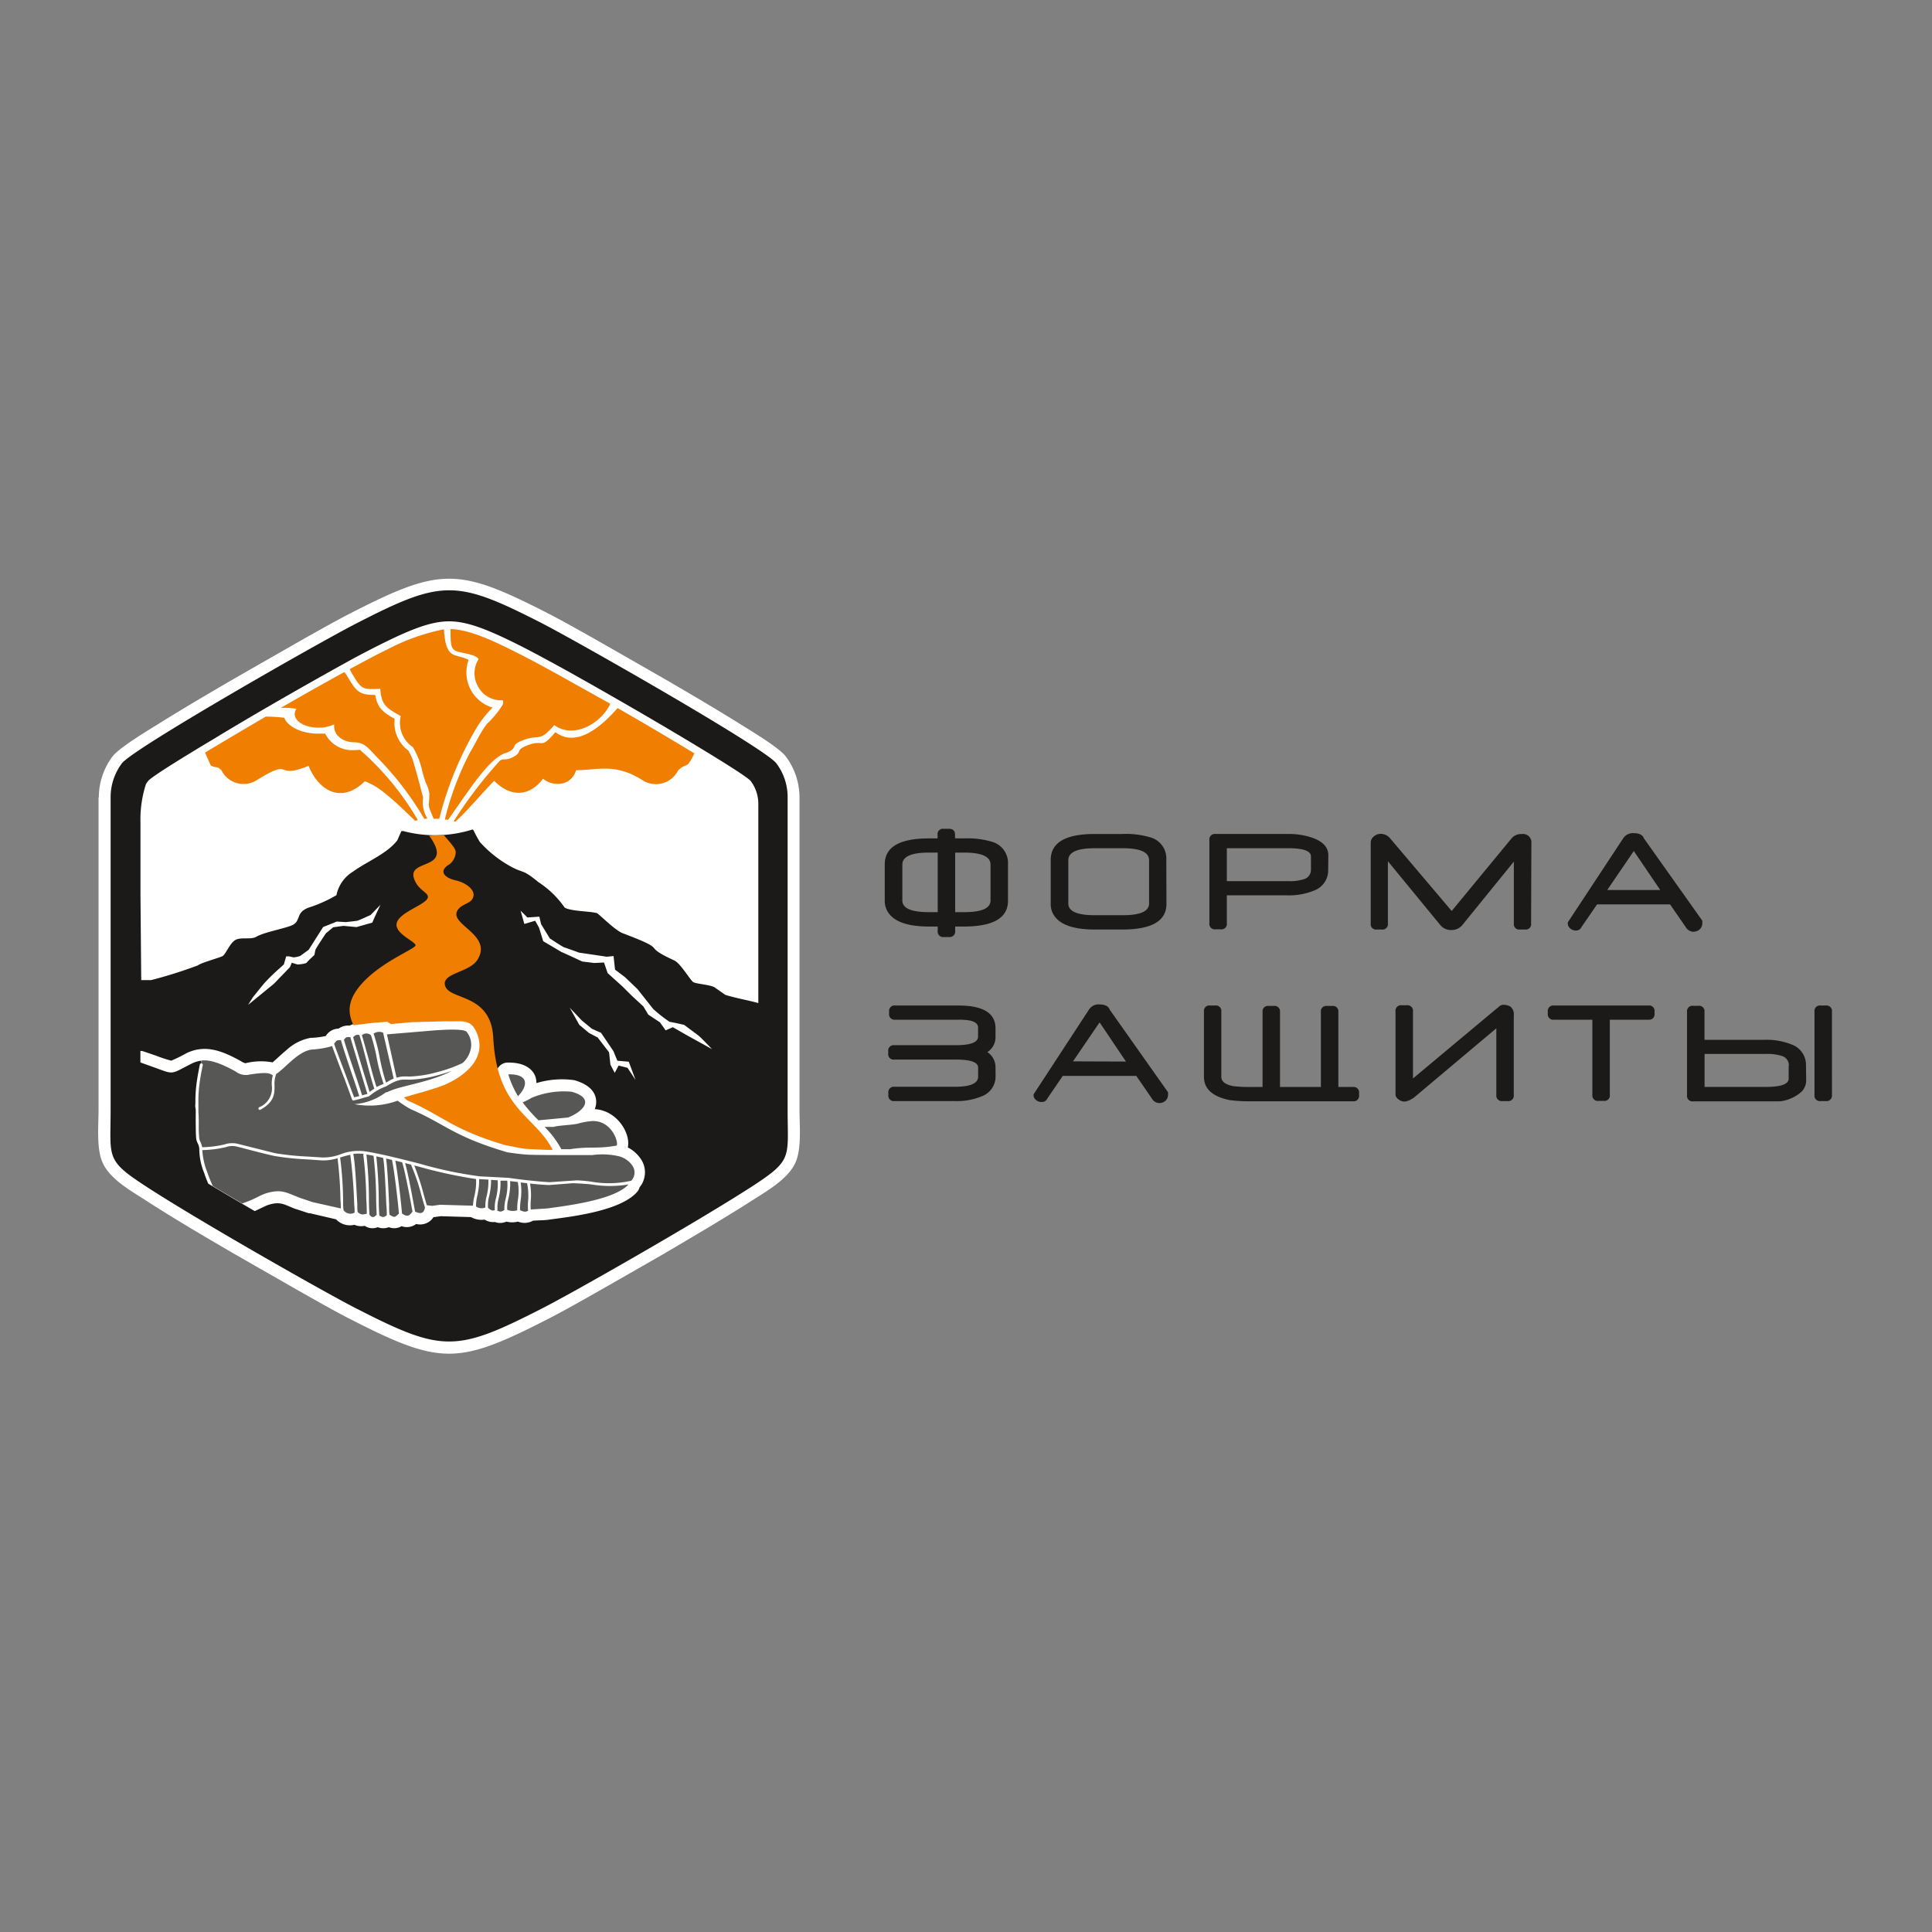 <?xml version="1.0" encoding="UTF-8"?> <svg xmlns="http://www.w3.org/2000/svg" id="Слой_1" data-name="Слой 1" viewBox="0 0 283.46 283.46"><rect x="0" y="0" width="283.46" height="283.46" fill="#808080" stroke="none"/> <defs> <style>.cls-1{fill:#fff;}.cls-1,.cls-2,.cls-3,.cls-4,.cls-5{fill-rule:evenodd;}.cls-2{fill:#1b1a19;}.cls-3{fill:#1d1d1b;}.cls-4{fill:#575756;}.cls-5{fill:#f07e00;}</style> </defs> <path class="cls-1" d="M14.5,117a10,10,0,0,1,2-6c.95-1.27,4.93-3.66,6.34-4.54,3.76-2.35,7.59-4.61,11.42-6.83q5.22-3,10.49-6c2.24-1.25,4.5-2.54,6.78-3.71,13.08-6.68,15.66-6.68,28.73,0,2.28,1.17,4.55,2.46,6.78,3.71q5.26,3,10.49,6c3.83,2.22,7.67,4.48,11.43,6.83,1.4.88,5.39,3.27,6.34,4.54a10,10,0,0,1,2,6v45.79c0,2.24.33,5.68-.57,7.73-1,2.32-3.92,4.05-6,5.37-4.32,2.77-8.79,5.39-13.22,8q-5.22,3-10.49,6c-2.23,1.26-4.5,2.55-6.78,3.71-13.07,6.68-15.65,6.68-28.73,0-2.28-1.16-4.54-2.45-6.78-3.71q-5.26-3-10.49-6c-4.43-2.58-8.9-5.2-13.21-8-2.06-1.32-5-3-6-5.37-.9-2-.57-5.49-.57-7.73V117"></path> <path class="cls-2" d="M79.47,192c4-2,22-12.25,30.34-17.59,6.61-4.25,5.75-4.31,5.75-11.64V117a8.21,8.21,0,0,0-1.65-5c-1.68-2.24-29.4-18-34.44-20.58C66.9,85,64.89,85,52.32,91.45,47.28,94,19.56,109.79,17.88,112a8.28,8.28,0,0,0-1.65,5v45.79c0,7.33-.85,7.39,5.75,11.64C30.27,179.76,48.35,190,52.32,192c12.57,6.43,14.58,6.43,27.15,0"></path> <path class="cls-1" d="M56.37,94.28c4.23-2.08,7-3.12,9.53-3.12s5.36,1.07,9.69,3.21c2.35,1.16,5,2.62,7.34,3.9,4.69,2.61,11.43,6.47,17.12,9.87,5.35,3.2,9.66,5.88,10.1,6.46a5.48,5.48,0,0,1,.83,1.59,5.58,5.58,0,0,1,.28,1.78v29.2c-1.45-.41-3.07-.67-4.83-1.2,0,0-1-.68-1.54-1.08s-2.71-.53-3.15-.78-1.88-2.76-2.8-3.19c-5.3-2.45-.27-1.23-7.58-4-1.15-.43-3.51-2.86-3.79-2.95-1-.29-3.92-.26-4.74-.83A13.73,13.73,0,0,0,79,129.43c-2.24-1.85-2.1-1.31-3.71-2.11a17.3,17.3,0,0,1-4.9-3.8c-.34-.57-.65-1.14-.93-1.73l-.13-.09a18.27,18.27,0,0,1-10.18.23l-.25,0q-.32.69-.6,1.35c-1.52,2-4.57,3.17-6.47,4.58a5.27,5.27,0,0,0-2.47,3.48,20,20,0,0,1-3.85,1.75c-2.35.73-1.15,2.1-2.82,2.73-1.42.53-3.91.95-5.13,1.64-.76.43-2.17,0-3,.44s-1.45,2.13-1.91,2.38-3.1.95-3.62,1.36a67.22,67.22,0,0,1-6.86,2.16l-1.45,0-.11-12.44V120.7a16.93,16.93,0,0,1,.8-5.65,5.09,5.09,0,0,1,.31-.45c.43-.58,4.74-3.26,10.09-6.46C38.63,104,47.05,99.25,51.51,96.8c1.58-.86,3.26-1.73,4.86-2.52"></path> <path class="cls-1" d="M93.25,158.45l-1-2.68-1.67-.14L90,154.22l-1.81-2.68-1.35-.6-1.47-1.21-1.78-1.88L85,150.37l1.44,1.2,1.24.64,1.68,2.18.2,1.81.63,1.21.57-1.07,1.31.33ZM76.38,133.61l1,1,1.75-.12.26,1.1,1.28,2.09s1.87,1.25,2.12,1.32,2.18.77,2.18.77l2.32.34,1.73.26,1-.1.22,2,1.44,1.08,1.85,1.77,2.31,2.92a21.09,21.09,0,0,0,2.41,1.89c.24,0,2.13.44,2.13.44l2.09,1.56c.34.26,2,2,2,2l-3.75-2.07-2-1.15-1.06.46L96.83,150l-1.72-1.14-.71-1.19-1.68-1.55-1.43-1.42-2.14-1.93-.53-1.55-1.44.07-1.76-.22-1.67-.78-1.42-.64-2.63-1.56-.62-2-.56-1-1.59.47Zm-20.56-.86-1.44,1.49s-1.71.79-1.92.84-1.71.21-1.71.21l-1.34-.08-2,.8-2.12,3.34-1.25.91a4.41,4.41,0,0,1-.9.2c-.2,0-.69-.14-.69-.14l-.46,0c-.12.39-.23.78-.34,1.18l-1,.9a26.11,26.11,0,0,0-2,2l-1.56,1.93-.69,1.1,3.82-3.12c.77-.81,1.55-1.61,2.32-2.41l.27-.65.85.26s1.19-.07,1.35-.29,1.12-1.11,1.12-1.11.11-.61.17-.8,1.51-2.37,1.51-2.37l1.07-.89,1.51-.21,1.91.18,2.33-.66C55,134.46,55.42,133.6,55.82,132.75Z"></path> <path class="cls-3" d="M48.72,152.57l1.84-.75.87-.08.41-.26,1.42-.21,1.47-.23.79-.13a3.45,3.45,0,0,1,.67.06,2.84,2.84,0,0,0,.6.07l.22.25L68,150.14l1.85,1.32-.34,2.87a11.35,11.35,0,0,1-1,2.34c-.3.23-4.83,2.83-4.83,2.83l-3.51,1.32,5.66,3.74,2.38,1.7s-6.23,3.17-6.53,3.05-18.72-6.83-18.72-7.05,5.78-9.69,5.78-9.69"></path> <path class="cls-1" d="M57.51,150l6.26-.56h.07c1.61-.07,4.88-.5,6,.92a4.76,4.76,0,0,1,.82,4.23A5.48,5.48,0,0,1,69,157.16a1.69,1.69,0,0,1-.41.29l-.82.38a1.76,1.76,0,0,1-.69.69,18.5,18.5,0,0,1-3.2,1.3c-1.22.39-2.47.67-3.7,1l.52.32c1.4.61,2.71,1.3,4,2a1.67,1.67,0,0,1,1.46-.66l.34,0a1.63,1.63,0,0,1,.74.22,38.55,38.55,0,0,0,8.59,3.59c.89.14,1.86.42,2.72.48l.34,0-.28-.3a1.78,1.78,0,0,1-.36-.56,1.81,1.81,0,0,1-.57-.39,27.43,27.43,0,0,1-2.47-2.81,1.61,1.61,0,0,1-.27-.56,1.86,1.86,0,0,1-.42-.46,15.73,15.73,0,0,1-1.64-3.56,1.72,1.72,0,0,1,1.4-2.22,4.23,4.23,0,0,1,.71,0c2.49.09,3.74,1.42,3.71,3a13,13,0,0,1,5.55-.43c1.5.42,3.14,1.3,3.22,3.07a2.75,2.75,0,0,1-.21,1.18c3.33.2,5.31,3.62,4.85,5.62a5.08,5.08,0,0,1,1.9,1.68,3.45,3.45,0,0,1,.46,3,3.2,3.2,0,0,1-.63,1.16,1.7,1.7,0,0,1-.39.72c-2.42,2.69-9.11,3.54-12.67,4-.76.15-1.77.12-2.59.19a2.5,2.5,0,0,1-2.19.13,3.37,3.37,0,0,1-1.7,0,2.21,2.21,0,0,1-1.69.06,2.33,2.33,0,0,1-1.51-.35,3.19,3.19,0,0,1-2-.37l-4.45-.13-1,.14H63.6a2.33,2.33,0,0,1-2.54,1,2.26,2.26,0,0,1-2.15.32,1.86,1.86,0,0,1-.66.26,2.1,2.1,0,0,1-1.2-.11,2.18,2.18,0,0,1-1.63,0,1.74,1.74,0,0,1-.32.1,2,2,0,0,1-1.59-.3A2.49,2.49,0,0,1,52,179.7a2.8,2.8,0,0,1-2.69-.8L45.45,178l-.17,0-1.79-.59-.05,0c-1.66-.62-2.19-1.18-3.95-.67a4.27,4.27,0,0,0-.67.27c-.5.24-1,.47-1.44.68-1.92-1.11-3.83-2.24-5.64-3.32l-1.19-.71c-.21-.51-.42-1-.6-1.58a9.31,9.31,0,0,1-.71-3.53,1.9,1.9,0,0,0-.22-.78,2.58,2.58,0,0,1-.22-.62c-.07-.59-.07-1.33-.08-2.1s0-1.26,0-1.83c0-.24,0-.48-.05-.72s0-.47,0-.69a20.12,20.12,0,0,1,.15-2.69c.11-.9.28-1.84.5-2.93a.22.22,0,0,1,.13-.15l.08-.42a4.36,4.36,0,0,0-1.47.46c-3.18,1.61-2.4,1.61-5.65.45l-1.81-.65v-1.69a1.52,1.52,0,0,1,.55.1l1.81.62a18.87,18.87,0,0,0,2.17.71,22.56,22.56,0,0,0,2.16-1.06c2.86-1.45,5.5-.29,8.11,1.16l.11.07A2.08,2.08,0,0,0,36,156a9.27,9.27,0,0,1,4-.13l.58-.52c.49-.45,1-.91,1.5-1.33a7.1,7.1,0,0,1,3.5-1.75h.11A12,12,0,0,0,47.8,152a2.23,2.23,0,0,1,1.88-1.08,2.37,2.37,0,0,1,1.62-.44,2.47,2.47,0,0,1,1.48-.3,2.66,2.66,0,0,1,1.55-.17,4.36,4.36,0,0,1,3.08,0l.1.05"></path> <path class="cls-4" d="M58.18,158.12a5.49,5.49,0,0,1,.76-.17,9.82,9.82,0,0,1,1.12,0,17.41,17.41,0,0,0,4.08-.65,19.94,19.94,0,0,0,3.72-1.33A3.7,3.7,0,0,0,69,154.17a3,3,0,0,0-.53-2.77c-.4-.54-3.86-.27-4.51-.24l-7.19.6Zm-6.75-5.85a.38.38,0,0,1,0-.1c-.31,0-.55-.1-.82.2l-.15.18c.3,1.06.92,2.88,1.51,4.63.45,1.34.89,2.64,1.16,3.53.24-.07.48-.14.71-.19l.06-.05c-.32-1-.81-2.64-1.28-4.21S51.7,153.22,51.43,152.27Zm.38-.12h0c.27,1,.72,2.47,1.18,4s.92,3,1.23,4.06l.29-.21.41-.28c-.38-1.1-.79-2.68-1.19-4.22-.36-1.38-.71-2.73-1-3.63A.73.73,0,0,0,52,152C51.92,152.08,51.9,152.13,51.81,152.15Zm3-.51v0a25,25,0,0,1,.91,3.56,29.13,29.13,0,0,0,.92,3.64l.53-.31a5.15,5.15,0,0,1,.59-.28l-1.54-6.68v-.05A1.41,1.41,0,0,0,54.84,151.64Zm1.48,7.4a25.87,25.87,0,0,1-1-3.73,26.91,26.91,0,0,0-.86-3.42,1,1,0,0,0-1.34,0c.3.92.62,2.18,1,3.48.39,1.5.79,3.05,1.16,4.12.16-.09.33-.17.51-.25S56.13,159.11,56.32,159Zm-3.58,1.78c-.27-.86-.71-2.17-1.17-3.51-.6-1.79-1.23-3.65-1.52-4.71-.7,0-.63.08-1,.53l0,0h0c.24.72.8,2.19,1.43,3.86.5,1.3,1,2.71,1.51,4Zm27.57,7.79a21.68,21.68,0,0,1-4.29-.47,6.15,6.15,0,0,0-.71-.12,39.3,39.3,0,0,1-9.19-3.82l.33,0A38,38,0,0,0,75.52,168c1.19.18,2.07.46,3,.52Zm3.27,0H82.36a14.27,14.27,0,0,0-2.45-3.27h1.36c.39-.2,2.56-.27,3.47-.47a10.45,10.45,0,0,1,2.14-.39c3.07-.11,4,3.53,3.54,3.61C87.37,168.61,86.61,168.15,83.58,168.62ZM79,164.37l4.35-.41c2.22-.87,4.05-2.79.53-3.78a12.29,12.29,0,0,0-5.86.88,12.13,12.13,0,0,1-1.34.68A24,24,0,0,0,79,164.37ZM76,160.83c1.29-1.29,1.76-3.09-1-3.2l-.42,0A13.93,13.93,0,0,0,76,160.83Zm1.48,16.8a8.26,8.26,0,0,1,0-1.41,8.62,8.62,0,0,0-.15-2.62l-.94-.11a9,9,0,0,1,0,2.64,6.83,6.83,0,0,0-.07,1.44C76.88,177.79,77.05,177.87,77.51,177.63Zm.28-4a9.12,9.12,0,0,1,.11,2.54,9.2,9.2,0,0,0,0,1.29c.63-.06,2.35-.13,2.65-.19,2.89-.4,9.67-1.25,11.69-3.49a16.49,16.49,0,0,1-5.43,0c-.78-.09-2.18-.17-2.76-.18l-3.51.27h0C79.56,173.82,78.67,173.75,77.79,173.65ZM49.9,169.81a52.16,52.16,0,0,1,.44,6.21c0,.63,0,1.17.07,1.54a1.24,1.24,0,0,0,1.62.35v0c0-.28,0-.68-.06-1.15a72.52,72.52,0,0,0-.58-7.33,12.73,12.73,0,0,0-1.38.37Zm6.85,8.49c0-.37,0-.92-.07-1.56-.1-2.26-.25-5.76-.47-6.86l-1-.22a62.58,62.58,0,0,1,.36,6.47c0,1,.06,1.8.08,2.21v0h0C56.21,178.66,56.34,178.6,56.75,178.3Zm3.6-7.31a.15.15,0,0,1,0-.11l-.92-.23c.23.74.51,2.07.78,3.43s.54,2.85.69,3.68c.62.3,1.29.44,1.45-.61-.15-.46-.32-1.07-.51-1.73A29.73,29.73,0,0,0,60.35,171Zm-1.82,7.07c-.08-1-.28-2.77-.49-4.44-.19-1.46-.39-2.81-.53-3.44l-.87-.2c.21,1.29.35,4.58.45,6.73,0,.64,0,1.18.07,1.53C58,178.71,57.92,178.58,58.53,178.06ZM58,170.29c.14.69.32,1.94.49,3.27.22,1.69.41,3.5.49,4.48l.14.09c.72.47,1,.18,1.4-.37-.15-.82-.4-2.21-.68-3.6s-.62-3-.84-3.63Zm-4.24-.91a61.65,61.65,0,0,1,.37,6.66c0,1,.05,1.78.08,2.22l.15.12a.43.43,0,0,0,.43.18c.13,0,.2-.13.47-.29,0-.47-.05-1.23-.07-2.11a58.5,58.5,0,0,0-.38-6.53.06.06,0,0,1,0-.06l-1-.18h-.06Zm-.41,0a.11.11,0,0,1,0-.08,6.39,6.39,0,0,0-1.52,0c.26,1.1.47,5.14.59,7.37,0,.5,0,.91.06,1.16a.09.09,0,0,1,0,0l.09.08c.52.44.88.21,1.24.18,0-.48,0-1.23-.07-2.11A60.54,60.54,0,0,0,53.3,169.39ZM74,177.54a6,6,0,0,1,.19-1.66,8.15,8.15,0,0,0,.24-2.65l-1,0a9.06,9.06,0,0,1-.26,2.56,5.06,5.06,0,0,0-.18,1.64.19.19,0,0,1-.06.17C73.46,177.89,73.63,177.73,74,177.54Zm.85-4.25a9.17,9.17,0,0,1-.26,2.57,4.92,4.92,0,0,0-.17,1.63h0a2,2,0,0,0,1.47.07,8.14,8.14,0,0,1,.08-1.42,7.77,7.77,0,0,0,0-2.72Zm-2.8-.18a9.82,9.82,0,0,1-.28,2.38,5,5,0,0,0-.17,1.64.28.28,0,0,1,0,.09h0c.36.27.61.51,1,.31v0a5.14,5.14,0,0,1,.18-1.76,8.7,8.7,0,0,0,.24-2.6Zm-2.66,3.79a8.46,8.46,0,0,1,.21-1.41,8.75,8.75,0,0,0,.25-2.5,69.87,69.87,0,0,1-8.5-1.85l-.57-.14a35.81,35.81,0,0,1,1.4,4.3c.16.57.31,1.1.44,1.53l.78.09,1.18-.16ZM70.3,173a9.9,9.9,0,0,1-.27,2.45,6.32,6.32,0,0,0-.19,1.56,1.43,1.43,0,0,0,1.37.15,5.78,5.78,0,0,1,.19-1.67,9.31,9.31,0,0,0,.26-2.42ZM50,177.3c0-.35,0-.78-.05-1.26a55.69,55.69,0,0,0-.43-6.11,6.67,6.67,0,0,1-2.33.32l-2-.14a40.14,40.14,0,0,1-4.89-.5c-1.83-.39-3.76-.94-5.6-1.4a2.88,2.88,0,0,0-1.58.1,16.44,16.44,0,0,1-3.44.43,10.39,10.39,0,0,0,.71,3.19,21.45,21.45,0,0,0,.83,2.08l.58.35c1.2.72,2.46,1.46,3.72,2.2.13,0,.25-.08.38-.12,1.69-.6,2.06-1,3.17-1.37,2.28-.67,2.93-.08,5,.7l1.78.6Zm1.88-15.84a.2.2,0,0,1-.22-.13h0c-.47-1.27-1-2.79-1.56-4.17-.59-1.55-1.12-3-1.39-3.7l-.22.09a13.57,13.57,0,0,1-2.76.44c-2.05.26-4,2.87-5.23,3.59a.19.19,0,0,1,0,.08,3.91,3.91,0,0,0-.22,1.62c0,1.2,0,2.39-2.09,3.55a.21.21,0,0,1-.2-.36,3,3,0,0,0,1.89-3.19,4.57,4.57,0,0,1,.15-1.51h0c-.51-.32-.86-.53-3.74-.06a2.45,2.45,0,0,1-1.73-.51c-2.47-1.37-3.93-1.73-5-1.6l-.08.42a.2.2,0,0,1,.11,0,.22.22,0,0,1,.16.25c-.22,1.07-.39,2-.5,2.9a17.76,17.76,0,0,0-.14,2.63c0,.23,0,.46,0,.68s0,.46,0,.71c.05.57.05,1.22.05,1.86a15.84,15.84,0,0,0,.08,2,2,2,0,0,0,.18.52,3,3,0,0,1,.24.75,15.4,15.4,0,0,0,3.27-.41,3.56,3.56,0,0,1,1.83-.12l5.59,1.4a39.26,39.26,0,0,0,4.83.5l2.06.13a7,7,0,0,0,2.68-.45,7.25,7.25,0,0,1,4-.39c2.17.36,4.93,1.06,7.64,1.75a59.8,59.8,0,0,0,8.83,1.86l4.23.22c1,.14,2,.28,3,.38s1.95.2,3,.26l4-.27h0a20.62,20.62,0,0,1,2.13.19,14.66,14.66,0,0,0,5.79-.12h.06a1.67,1.67,0,0,0,.39-.62,1.76,1.76,0,0,0-.19-1.58,3.43,3.43,0,0,0-1.9-1.38,10.75,10.75,0,0,0-4-.2c-1.21,0-2.34,0-3.48,0-1.5,0-4.88,0-6-.06-.91-.06-1.84-.17-3-.35-8-2.37-9-4.1-14.24-6.36a18.34,18.34,0,0,1-1.84-1.21A12,12,0,0,1,52,162a8.72,8.72,0,0,0,4.56-1.7h0l0,0,.1-.05.12,0h0a9.59,9.59,0,0,1,1.27-.5c2-.62,5.67-1.25,8.23-2.63-.65.23-1.35.45-2.06.64a17.58,17.58,0,0,1-4.18.65,8.84,8.84,0,0,0-1.07,0,4.38,4.38,0,0,0-1,.27h0a6.44,6.44,0,0,0-.6.29,7.23,7.23,0,0,0-.71.42l0,0a6.58,6.58,0,0,0-.69.28,4.21,4.21,0,0,0-.56.29,6.42,6.42,0,0,0-.65.41l-.71.53-.08,0c-.3.07-.62.16-.93.26S52.23,161.39,51.87,161.46Z"></path> <path class="cls-5" d="M50.51,98.61c-3.12,1.71-6.23,3.47-9.32,5.25a12.69,12.69,0,0,1,2.31.13,1.32,1.32,0,0,0-.26.77c0,1.13,1.57,2,3.5,2a5.16,5.16,0,0,0,2.29-.49,1.47,1.47,0,0,0,0,.36c0,1.26,1.32,2.28,2.95,2.28s2.23,1.09,3.5,2.36a45.69,45.69,0,0,1,6.77,8.87l.46-.05a4.51,4.51,0,0,1-.63-3.07c-.47-1.82-1-3.84-1.56-5.66-.18-.42-.38-.82-.61-1.24a5,5,0,0,1-2-4.65c-1.68-.93-2.56-1.62-2.85-3.51-2.43,0-2.79-.5-4.26-3l0,0,0,0ZM39,105.14c-2.24,1.3-4.46,2.62-6.68,3.94l-2.24,1.34.86,1.91c1,.44.83,0,1.55.69a3.63,3.63,0,0,0,5.33,1.35c5.41-3.31,2.21.1,7.45-2,1.59,3.86,5,5.51,8.25,2.25,1.56.62,2.71,1.24,7.38,5.8l.4-.1A40.86,40.86,0,0,0,52.79,110a5.87,5.87,0,0,1-.85.06,4.44,4.44,0,0,1-4.23-2.42c-.32,0-.64,0-1,0-2.44,0-4.48-1-5-2.33A22.57,22.57,0,0,0,39,105.14ZM84.52,113a2.67,2.67,0,0,1-2.76,2,3.11,3.11,0,0,1-2.08-.75c-1.78,2.37-4.51,3-7.17.31-1.57,1.55-4,4.49-5.71,6l-.23-.07a63.67,63.67,0,0,1,6.79-8.9c.48-.33.84,0,1.76-.44,1.64-.78.42-1,2-1.69,2.85-1.2,2,.72,4.33-2l.09,0c3.72,2.74,8.1-2.54,9.08-3.57,3,1.72,5.94,3.45,8.88,5.21l2.38,1.43c-1.25,2.6-1.05,1.2-2.39,2.51a3.64,3.64,0,0,1-5.34,1.35C90.18,111.94,87.65,113,84.52,113ZM65.14,92.33a30.41,30.41,0,0,0-8.28,2.94l-.9.44-1.21.62-3.44,1.84.19.4c1.51,2.53,1.52,2.62,4.3,2.49.14,2.47,1,2.86,3,4a4.28,4.28,0,0,0,1.78,4.56,11.81,11.81,0,0,1,1.23,2.92,19.46,19.46,0,0,0,.69,2.38,5.08,5.08,0,0,1,.49,1.46c0,2.34-.4,1.26.64,3.75h.12l.7,0a50.19,50.19,0,0,1,5.45-13.31,15.49,15.49,0,0,1,2.37-3,5.39,5.39,0,0,1-3.52-7C66.91,95.8,65.38,97,65.14,92.33Zm24.4,10.93q-3.57-2-7.15-4c-2.4-1.33-4.82-2.65-7.29-3.87s-6.06-3-9-3.1c0,2.88.07,3.14,1.71,3.47s2.15.56,2.42.94a3.84,3.84,0,0,0-.15,3.91,3.79,3.79,0,0,0,3.68,2.12.87.87,0,0,1,0,.66,13.75,13.75,0,0,1-2.3,2.8c-1,1.28-1.58,2.7-2.48,4.17a43.37,43.37,0,0,0-3.71,9.86l.46.07c2.54-3.49,6.06-9.33,8.69-9.88,1.64-.77.42-1,2-1.68,2.87-1.21,2.54.39,4.9-2.35C84.07,108.43,88.14,106.26,89.54,103.26ZM65.1,122.51c1.46,1.67,1.78,2.08,1.76,2.59A2.32,2.32,0,0,1,65.64,127c-1.29,1-.22,1.85,1.28,2.18,1.26.28,2.73,1.25,2.55,2.27s-1.15,1-2,1.71c-2.49,2.33,5,3.71,2.6,7.63-1.14,1.86-5,1.94-4.81,3.63.32,2.46,6.76,1.07,7.11,7.83.55,10.6,6.09,11.35,8.71,16.44-.1.09-3.58-.11-3.87-.13-.91-.06-1.78-.34-3-.52-8-2.37-9.15-4.29-14.36-6.55-.32-.18-.3-.27-.6-.47,1.94-.58,4.73-1.3,6.17-1.94,2.88-1.29,6.28-4,4.38-7.87-.89-1.79-2.25-1.27-4.27-1.37l-5.11.13-3.06.28-.56-.34-1.93.15-3,.35c-1-2-.67-3.74.81-5.61,2.83-3.57,8.35-5.58,8.29-6.12s-2.69-1.55-2.79-2.91c-.15-1.89,4.71-3.05,4.6-4.22-.05-.67-1.53-1-2.06-2.73-.87-2.86,6-1.05,2.24-6.22Z"></path> <path class="cls-2" d="M243.59,130.58l-3.88-5.72-3.9,5.72Zm6.17,4.5a1.87,1.87,0,0,1,0,.34,1.24,1.24,0,0,1-.38.93,1.38,1.38,0,0,1-1,.35,1.35,1.35,0,0,1-1.08-.72l-2.27-3.29H234.32l-2.27,3.3a1,1,0,0,1-.21.3.82.82,0,0,1-.58.23,1.2,1.2,0,0,1-1.08-.53.8.8,0,0,1-.15-.44.53.53,0,0,1,0-.23L238.15,123a1.69,1.69,0,0,1,1.57-.76c.82,0,1.31.29,1.47.76Zm-25.12.4a.79.79,0,0,1-.89.9H223a.79.79,0,0,1-.89-.9v-9.07l-7.54,9.29a2,2,0,0,1-1.61.75,2,2,0,0,1-1.65-.74l-7.68-9.35v9.12a.8.8,0,0,1-.91.9H202a.79.79,0,0,1-.89-.9V123.71a1.16,1.16,0,0,1,.47-1,1.54,1.54,0,0,1,1-.37,1.8,1.8,0,0,1,1.41.7l9,10.62,8.77-10.64a1.83,1.83,0,0,1,1.51-.65,1.24,1.24,0,0,1,1.41,1.4Zm-32.3-7.9v-1.92c0-.81-1.11-1.21-3.34-1.21h-9v4.83h9a6.69,6.69,0,0,0,2.32-.29A1.42,1.42,0,0,0,192.34,127.58Zm2.53.09a3.15,3.15,0,0,1-2.1,3,9.54,9.54,0,0,1-3.91.69H180v4.09a.8.8,0,0,1-.91.9h-.75a.8.8,0,0,1-.9-.9V123.26a.8.8,0,0,1,.9-.9H189a10.54,10.54,0,0,1,3.65.59c1.5.56,2.24,1.4,2.24,2.54Zm-26.28,4.89v-6.34c0-1.19-1.3-1.77-3.88-1.77h-4.07c-2.6,0-3.9.58-3.9,1.77v6.34c0,1.15,1.3,1.72,3.9,1.72h4.07C167.3,134.28,168.59,133.71,168.59,132.56Zm2.55.06q0,3.76-6.49,3.76h-4q-4.65,0-6-2.06a3,3,0,0,1-.49-1.69v-6.46c0-2.54,2.15-3.81,6.47-3.81h4a12.59,12.59,0,0,1,4.29.54,3.21,3.21,0,0,1,2.2,3.27Zm-31,1.21h1.32c2.58,0,3.87-.57,3.87-1.72v-5.25c0-1.18-1.29-1.77-3.88-1.77h-1.31Zm-3.85-8.74q-3.9,0-3.9,1.77v5.25c0,1.15,1.3,1.72,3.9,1.72h1.29v-8.74Zm5.1-2.08a12.62,12.62,0,0,1,4.3.54,3.23,3.23,0,0,1,2.2,3.27v5.35q0,3.77-6.5,3.77h-1.25v.63a.81.81,0,0,1-.91.91h-.75a.8.8,0,0,1-.9-.91v-.63h-1.27c-3.09,0-5.09-.69-6-2.07a3,3,0,0,1-.5-1.69v-5.36q0-3.81,6.47-3.81h1.28v-.52a.79.79,0,0,1,.9-.89h.75c.62,0,.92.3.91.89V123Zm127.39,37.63a.81.81,0,0,1-.91.91h-.75a.8.8,0,0,1-.9-.91V148.42a.79.79,0,0,1,.9-.89h.75a.8.8,0,0,1,.91.89Zm-6.35-4.3v1.91c0,.81-1.12,1.22-3.34,1.22h-9v-4.84h9a7,7,0,0,1,2.32.29A1.44,1.44,0,0,1,262.46,156.34Zm2.54-.09a3.16,3.16,0,0,0-2.1-3,9.77,9.77,0,0,0-3.92-.69h-8.87v-4.08a.8.8,0,0,0-.91-.91h-.75a.8.8,0,0,0-.9.91v12.21a.8.8,0,0,0,.9.9H259.1c1.09,0,1.73,0,1.92,0a5.05,5.05,0,0,0,1.73-.43,5.4,5.4,0,0,0,1.58-1,2.36,2.36,0,0,0,.67-1.69Zm-22.22-7.54a.8.8,0,0,1-.9.9h-5.66v11a.8.8,0,0,1-.9.91h-.76a.8.8,0,0,1-.9-.91v-11H228a.8.8,0,0,1-.91-.9v-.29a.8.8,0,0,1,.91-.89h13.85a.79.79,0,0,1,.9.89ZM222.1,149a1.48,1.48,0,0,0-.5-1.32,2.13,2.13,0,0,0-1.19-.25,1.26,1.26,0,0,0-.56.33l-.39.32-12.15,10.15V148.4a.81.81,0,0,0-.91-.91h-.76a.8.8,0,0,0-.89.91v12.19c0,.31.22.6.65.85a1.26,1.26,0,0,0,.66.18,2.27,2.27,0,0,0,1.06-.38,2.62,2.62,0,0,0,.53-.37l11.89-10v9.78a.81.81,0,0,0,.91.9h.74a.8.8,0,0,0,.91-.9ZM180.4,161.4q-3.77-.77-3.76-3.43v-9.55a.79.79,0,0,1,.9-.89h.75a.79.79,0,0,1,.9.89V158c0,.68.6,1.14,1.78,1.36a19.86,19.86,0,0,0,2.62.12h1.65v-11a.79.79,0,0,1,.9-.89h.75a.8.8,0,0,1,.91.89v11h6v-11a.79.79,0,0,1,.9-.89h.75a.8.8,0,0,1,.91.89v11h2.14a.8.8,0,0,1,.9.91v.28a.8.8,0,0,1-.89.91H183.62A21.2,21.2,0,0,1,180.4,161.4Zm-15.2-5.65L161.33,150l-3.9,5.72Zm6.17,4.5a1.86,1.86,0,0,1,0,.34,1.17,1.17,0,0,1-.39.92,1.28,1.28,0,0,1-2-.37l-2.27-3.29H155.93l-2.26,3.31a1.14,1.14,0,0,1-.21.29.79.79,0,0,1-.58.23,1.23,1.23,0,0,1-1.09-.52.8.8,0,0,1-.15-.44.52.52,0,0,1,.05-.23l8.08-12.36a1.66,1.66,0,0,1,1.56-.76c.82,0,1.32.28,1.48.76Zm-25.3-2.38a3.11,3.11,0,0,1-2.08,3,9.6,9.6,0,0,1-3.88.68h-8.87a.8.8,0,0,1-.9-.91v-.28a.8.8,0,0,1,.9-.91h8.87c2.27,0,3.4-.5,3.4-1.49v-1.33c0-.78-1.09-1.17-3.29-1.17h-9a.8.8,0,0,1-.9-.91v-.3a.8.8,0,0,1,.9-.9h9c2.19,0,3.28-.42,3.28-1.26v-1.32c0-.56-.46-.92-1.39-1.07a9.17,9.17,0,0,0-1.46-.09h-9.3a.8.8,0,0,1-.9-.9v-.29a.79.79,0,0,1,.9-.89h9.29q5.41,0,5.42,3.34v1.28a2.56,2.56,0,0,1-1.2,2.21,2.64,2.64,0,0,1,1.2,2.25Z"></path> </svg> 